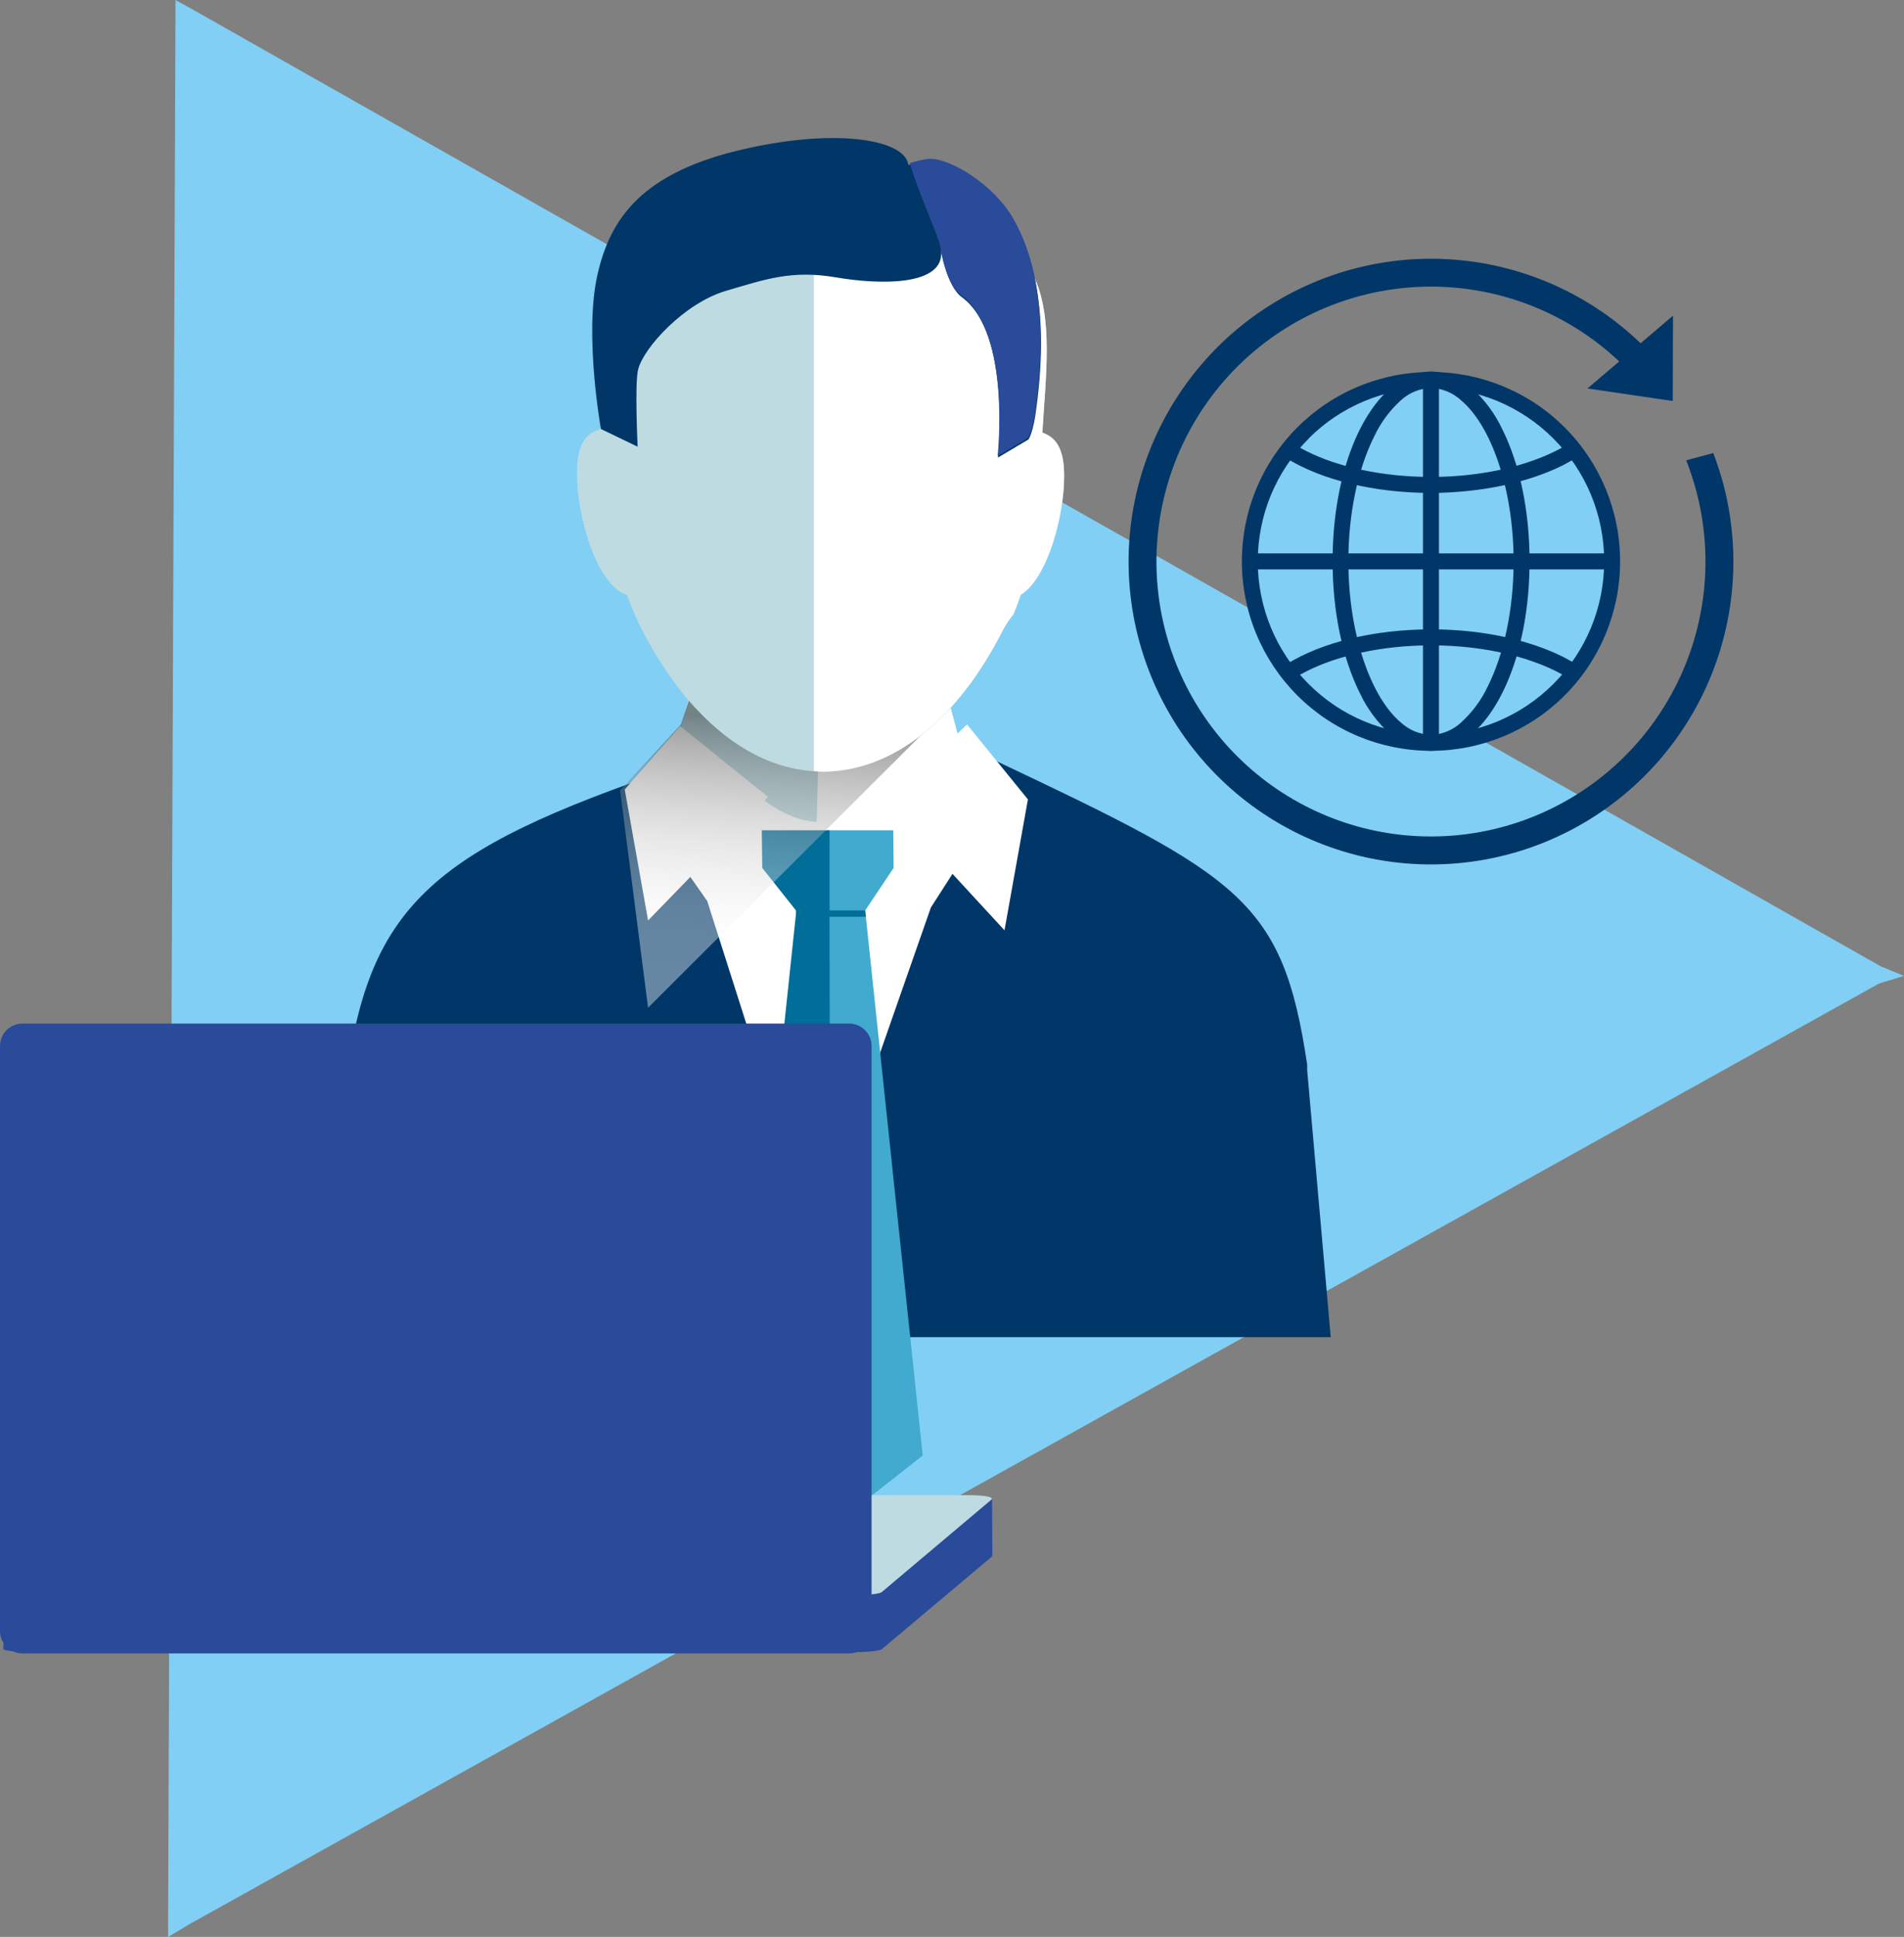 <svg width="179" height="182" viewBox="0 0 179 182" fill="none" xmlns="http://www.w3.org/2000/svg">
<rect x="0" y="0" width="179" height="182" fill="#808080" stroke="none"/>
<path d="M176.778 90.782L73.512 88.927L18.236 0.958L176.778 90.782Z" fill="#81CFF4"/>
<path d="M17.893 180.755L73.798 91.7L177.121 92.156L17.893 180.755Z" fill="#81CFF4"/>
<path d="M16.495 1.809L71.438 90.577L15.809 179.325L16.495 1.809Z" fill="#81CFF4"/>
<g opacity="0.5">
<path opacity="0.5" d="M62.402 107.34C62.341 107.34 62.281 107.324 62.228 107.294C62.182 107.269 62.142 107.232 62.115 107.187C62.087 107.142 62.071 107.09 62.069 107.037L62.259 74.527C62.26 74.472 62.277 74.419 62.306 74.372C62.336 74.326 62.378 74.289 62.428 74.266C62.478 74.239 62.535 74.225 62.592 74.225C62.649 74.225 62.705 74.239 62.755 74.266L91.732 90.485C91.78 90.511 91.819 90.55 91.846 90.597C91.873 90.644 91.887 90.697 91.886 90.751C91.882 90.806 91.864 90.858 91.833 90.903C91.803 90.948 91.761 90.984 91.712 91.008L62.551 107.309C62.504 107.329 62.453 107.34 62.402 107.34Z" fill="white"/>
</g>
<path d="M16.495 0L18.236 0.958L77.177 82.342L72.232 89.962L62.075 90.567L16.495 1.809V0Z" fill="#81CFF4"/>
<path d="M179 91.7L176.645 92.417L76.358 99.658L72.708 90.27L77.177 82.342L176.522 90.68L179 91.7Z" fill="#81CFF4"/>
<path d="M15.809 182L17.893 180.755L76.358 99.658L72.042 91.284L62.013 90.567L15.809 179.325V182Z" fill="#81CFF4"/>
<path d="M76.087 99.176C76.071 99.203 76.048 99.224 76.02 99.238C75.998 99.25 75.972 99.257 75.946 99.257C75.92 99.257 75.894 99.25 75.872 99.238L62.049 90.572C62.008 90.541 62.08 90.521 62.049 90.572C61.859 90.9 62.049 90.572 62.336 90.106L76.942 82.337C76.965 82.323 76.992 82.315 77.019 82.315C77.046 82.315 77.072 82.323 77.095 82.337C77.117 82.353 77.134 82.375 77.145 82.4C77.156 82.426 77.16 82.453 77.157 82.48L76.374 99.658C76.374 99.658 76.102 99.156 76.087 99.176Z" fill="#81CFF4"/>
<path d="M117.591 52.502C117.593 49.164 118.584 45.903 120.437 43.129C122.291 40.355 124.925 38.194 128.005 36.918C131.086 35.642 134.475 35.31 137.745 35.962C141.015 36.614 144.018 38.222 146.374 40.583C148.731 42.943 150.336 45.95 150.985 49.223C151.635 52.496 151.3 55.889 150.024 58.972C148.748 62.055 146.587 64.69 143.815 66.544C141.043 68.397 137.784 69.387 134.45 69.387C132.235 69.387 130.042 68.95 127.996 68.102C125.95 67.253 124.091 66.009 122.525 64.441C120.96 62.873 119.718 61.011 118.871 58.962C118.025 56.914 117.59 54.718 117.591 52.502Z" fill="#81CFF4"/>
<path d="M135.279 37.363V35.703H133.779V40.689V52.748V69.797H135.279V69.771V69.741V69.387V69.346V69.305V69.259V69.213V69.162V69.11V69.059V69.003V68.946V68.89V68.828V68.362V68.301V68.234V68.167V68.142V68.075V68.003V67.834V67.763V67.686V67.66V67.337V67.312V67.122V67.091V66.897V66.866V66.661V66.63V66.42V66.389V65.913V65.882V52.753V37.363Z" fill="#003768"/>
<path d="M134.532 70.55C133.121 70.516 131.771 69.97 130.733 69.013C129.517 67.924 128.534 66.601 127.84 65.123C126.233 61.9 125.281 57.544 125.281 52.732C125.281 45.517 127.415 39.316 130.748 36.446C131.787 35.491 133.137 34.945 134.547 34.909C135.957 34.946 137.306 35.492 138.346 36.446C139.56 37.538 140.543 38.862 141.238 40.341C142.846 43.564 143.798 47.925 143.798 52.732C143.798 59.947 141.663 66.148 138.33 69.013C137.29 69.965 135.941 70.511 134.532 70.55ZM131.7 37.614C130.641 38.574 129.784 39.736 129.182 41.033C127.702 43.984 126.76 48.146 126.765 52.753C126.765 59.66 128.921 65.564 131.7 67.891C132.474 68.605 133.479 69.016 134.532 69.049C135.582 69.017 136.586 68.606 137.358 67.891C138.416 66.93 139.274 65.768 139.881 64.472C141.356 61.521 142.298 57.36 142.298 52.753C142.298 45.845 140.143 39.941 137.358 37.614C136.586 36.9 135.582 36.488 134.532 36.456C133.479 36.489 132.474 36.9 131.7 37.614Z" fill="#003768"/>
<path d="M116.751 52.753C116.751 50.415 117.21 48.1 118.103 45.941C118.997 43.781 120.306 41.819 121.958 40.166C123.609 38.513 125.569 37.202 127.727 36.308C129.884 35.414 132.196 34.954 134.532 34.955C139.247 34.955 143.77 36.83 147.104 40.168C150.438 43.505 152.312 48.032 152.312 52.753C152.312 57.473 150.438 62 147.104 65.337C143.77 68.675 139.247 70.55 134.532 70.55C132.196 70.551 129.884 70.091 127.727 69.197C125.569 68.303 123.609 66.992 121.958 65.339C120.306 63.686 118.997 61.724 118.103 59.564C117.21 57.405 116.751 55.09 116.751 52.753ZM123.018 41.227C121.504 42.739 120.303 44.536 119.484 46.514C118.665 48.492 118.244 50.612 118.246 52.753C118.246 54.891 118.668 57.008 119.487 58.983C120.305 60.958 121.505 62.752 123.018 64.262C124.528 65.777 126.323 66.979 128.299 67.797C130.275 68.616 132.393 69.036 134.532 69.033C136.669 69.036 138.786 68.616 140.761 67.797C142.736 66.978 144.53 65.777 146.04 64.262C147.555 62.751 148.757 60.955 149.576 58.977C150.395 56.999 150.815 54.878 150.812 52.737C150.815 50.596 150.395 48.476 149.576 46.498C148.757 44.52 147.555 42.723 146.04 41.212C144.53 39.697 142.736 38.496 140.761 37.677C138.786 36.858 136.669 36.438 134.532 36.441C132.393 36.438 130.275 36.858 128.299 37.677C126.323 38.496 124.528 39.697 123.018 41.212V41.227Z" fill="#003768"/>
<path d="M134.532 53.501H117.499V51.999H151.559V53.501H134.532Z" fill="#003768"/>
<path d="M146.931 43.718C147.407 43.477 147.858 43.205 148.283 42.959C148.006 42.539 147.709 42.134 147.402 41.74C144.448 43.559 139.784 44.815 134.552 44.815C129.944 44.815 125.792 43.877 122.844 42.401C122.49 42.221 122.158 42.042 121.845 41.852C121.533 42.245 121.243 42.654 120.975 43.077C124.262 45.096 129.12 46.306 134.552 46.321C139.344 46.29 143.711 45.327 146.931 43.718Z" fill="#003768"/>
<path d="M134.573 59.138C129.13 59.138 124.262 60.368 120.975 62.397C121.241 62.817 121.533 63.227 121.84 63.622C122.163 63.427 122.506 63.237 122.864 63.058C125.808 61.582 129.97 60.639 134.567 60.639C139.82 60.639 144.494 61.885 147.448 63.714C147.755 63.325 148.047 62.915 148.324 62.494C147.894 62.223 147.433 61.982 146.952 61.721C143.737 60.127 139.38 59.138 134.573 59.138Z" fill="#003768"/>
<path d="M157.283 29.661L149.24 36.502L157.262 37.681L157.283 29.661Z" fill="#003768"/>
<path d="M158.522 43.252C158.889 44.185 159.203 45.138 159.464 46.106C161.105 52.264 160.414 58.812 157.524 64.49C154.634 70.169 149.749 74.578 143.808 76.87C137.867 79.162 131.289 79.174 125.34 76.905C119.39 74.636 114.488 70.245 111.577 64.577C108.665 58.909 107.95 52.364 109.568 46.2C111.186 40.036 115.023 34.688 120.341 31.185C125.66 27.682 132.085 26.27 138.38 27.221C144.676 28.172 150.398 31.42 154.447 36.339L156.336 34.509C151.841 29.131 145.522 25.604 138.589 24.603C131.656 23.602 124.598 25.198 118.769 29.086C112.939 32.973 108.749 38.878 107.001 45.668C105.253 52.457 106.071 59.654 109.298 65.877C112.525 72.1 117.933 76.912 124.486 79.389C131.038 81.867 138.274 81.836 144.805 79.302C151.336 76.767 156.703 71.909 159.876 65.658C163.049 59.407 163.804 52.204 161.998 45.429C161.739 44.46 161.428 43.506 161.066 42.57L158.522 43.252Z" fill="#003768"/>
<path d="M122.89 100.539V100.027C120.591 84.653 116.71 82.403 93.621 71.493L63.457 72.139C40.357 79.969 34.444 85.186 32.402 102.584L29.842 125.645H125.106L122.89 100.539Z" fill="#003768"/>
<path d="M65.116 64.211L63.078 71.883L77.331 83.392L76.875 65.487L65.116 64.211Z" fill="#BDDBE0"/>
<path d="M88.834 64.467L90.877 72.144L76.619 83.649L77.075 65.743L88.834 64.467Z" fill="white"/>
<path d="M66.8 71.165C71.126 74.568 73.783 77.658 78.063 77.202C82.343 76.746 88.087 72.231 89.5 69.156C90.708 70.412 95.085 73.487 95.085 73.487L87.513 85.273L76.619 116.436L66.487 84.663L58.967 73.933L66.8 71.165Z" fill="white"/>
<path d="M63.938 68.224L58.732 74.189L60.928 86.488L72.206 74.881L63.938 68.224Z" fill="white"/>
<path d="M90.913 68.07L96.637 75.116L94.435 87.415L83.31 75.347L90.913 68.07Z" fill="white"/>
<path d="M80.884 86.226H77.761V78.017H83.976L84.012 81.553L80.884 86.226Z" fill="#41AACE"/>
<path d="M81.278 84.976L86.746 136.765L78.104 143.55L77.919 143.366L77.597 85.017L81.278 84.976Z" fill="#41AACE"/>
<path d="M75.365 86.226H77.986V78.017H71.617L71.663 81.553L75.365 86.226Z" fill="#006E99"/>
<path d="M74.925 84.976L69.452 136.765L78.104 143.55L77.981 84.976H74.925Z" fill="#006E99"/>
<path d="M81.406 86.144H74.848V85.55H81.339L81.406 86.144Z" fill="#006E99"/>
<path style="mix-blend-mode:multiply" opacity="0.4" d="M89.869 65.81L60.928 94.687L58.296 74.26L64.015 68.07L66.646 60.183L89.869 65.81Z" fill="url(#paint0_linear)"/>
<path d="M63.575 64.36C64.133 65.115 64.733 65.839 65.371 66.528C65.37 66.514 65.37 66.5 65.371 66.487C64.737 65.809 64.137 65.099 63.575 64.36Z" fill="white"/>
<path d="M100.046 44.743C100.046 42.145 99.294 41.099 97.999 40.674C98.311 35.37 99.069 29.753 97.133 25.864C93.432 18.438 83.234 13.872 76.271 13.872C69.616 13.872 61.076 17.793 57.329 24.695C55.03 28.959 56.192 34.576 56.489 40.31C55.071 40.689 54.242 41.704 54.242 44.451C54.242 48.55 56.075 54.987 58.936 55.904C59.305 56.898 59.715 57.862 60.155 58.789C60.185 58.846 60.221 58.897 60.242 58.943C61.188 60.845 62.303 62.658 63.575 64.36C64.141 65.099 64.744 65.809 65.382 66.487C65.38 66.5 65.38 66.514 65.382 66.528C68.843 70.304 72.954 72.498 77.367 72.498C84.109 72.498 90.14 67.399 94.236 59.343C94.53 58.767 94.887 58.225 95.3 57.728C95.536 57.124 95.777 56.529 95.971 55.904C98.469 54.346 100.046 48.53 100.046 44.743Z" fill="#BDDBE0"/>
<path d="M94.21 59.343C94.504 58.767 94.861 58.225 95.275 57.729C95.51 57.129 95.751 56.529 95.946 55.904C98.469 54.367 100.041 48.53 100.041 44.748C100.041 42.15 99.289 41.104 97.993 40.648C98.306 35.344 99.063 29.728 97.128 25.838C93.473 18.5 83.474 13.965 76.517 13.857V72.462C76.783 72.462 77.029 72.513 77.321 72.513C84.084 72.498 90.114 67.399 94.21 59.343Z" fill="white"/>
<path d="M88.471 23.501C88.88 26.909 82.706 26.766 78.595 26.064C74.484 25.362 72.058 26.202 68.213 27.34C64.368 28.477 60.503 32.649 59.991 34.724C59.658 35.975 59.945 41.975 59.945 41.975L56.494 40.31C56.494 40.31 54.912 31.532 56.146 25.915C57.339 20.514 60.359 16.153 70.092 13.975C78.933 11.992 85.102 13.196 85.384 15.466C86.065 15.61 86.618 15.041 87.432 15.041C89.48 15.041 93.401 17.521 95.188 20.514C96.975 23.506 98.684 28.969 97.445 38.214C97.169 40.628 96.693 41.289 96.693 41.289L93.821 42.995C93.821 42.995 95.096 31.337 90.427 27.924C88.968 26.853 88.471 23.501 88.471 23.501Z" fill="#003768"/>
<path d="M90.401 27.775C95.065 31.188 93.79 42.847 93.79 42.847L96.662 41.145C96.662 41.145 97.138 40.5 97.415 38.071C98.649 28.821 96.939 23.353 95.157 20.365C93.376 17.378 89.459 14.913 87.396 14.913C86.763 14.986 86.14 15.127 85.537 15.333C86.418 18.346 88.451 22.661 88.435 23.373C88.435 23.373 88.921 26.699 90.401 27.775Z" fill="#2A4B9A"/>
<path d="M88.435 23.373C88.435 23.583 88.404 23.886 88.384 24.163C88.446 23.904 88.463 23.637 88.435 23.373Z" fill="#2A4B9A"/>
<path d="M93.268 140.747H89.172L85.804 145.872H2.959C1.536 145.872 0.578 146.051 0.819 146.276L0.307 154.963C0.471 155.116 1.546 155.239 2.708 155.239H80.469C81.631 155.239 82.722 155.116 82.901 154.963L93.237 146.276C93.283 146.235 93.237 146.205 93.237 146.169H93.293L93.268 140.747Z" fill="#2A4B9A"/>
<path d="M82.885 149.607C82.706 149.761 81.616 149.879 80.454 149.879H2.724C1.561 149.879 0.486 149.761 0.323 149.607L0.834 140.896C0.594 140.675 1.551 140.491 2.974 140.491H91.123C92.551 140.491 93.488 140.675 93.222 140.896L82.885 149.607Z" fill="#BDDBE0"/>
<path d="M81.938 153.261C81.937 153.819 81.715 154.353 81.32 154.747C80.926 155.141 80.391 155.362 79.834 155.362H2.099C1.543 155.361 1.01 155.139 0.616 154.745C0.223 154.352 0.001 153.818 0 153.261V98.285C-1.64918e-06 97.727 0.221 97.192 0.614 96.797C1.008 96.402 1.542 96.18 2.099 96.178H79.834C80.392 96.178 80.927 96.4 81.322 96.795C81.717 97.19 81.938 97.726 81.938 98.285V153.261Z" fill="#2A4B9A"/>
<defs>
<linearGradient id="paint0_linear" x1="81.057" y1="96.6" x2="83.632" y2="62" gradientUnits="userSpaceOnUse">
<stop offset="0.1" stop-color="white"/>
<stop offset="0.21" stop-color="#FBFBFB"/>
<stop offset="0.3" stop-color="#F1F1F1"/>
<stop offset="0.38" stop-color="#DEDEDE"/>
<stop offset="0.47" stop-color="#C5C5C5"/>
<stop offset="0.55" stop-color="#A4A4A4"/>
<stop offset="0.63" stop-color="#7B7B7B"/>
<stop offset="0.71" stop-color="#4B4B4B"/>
<stop offset="0.79" stop-color="#141414"/>
<stop offset="0.81"/>
</linearGradient>
</defs>
</svg>

